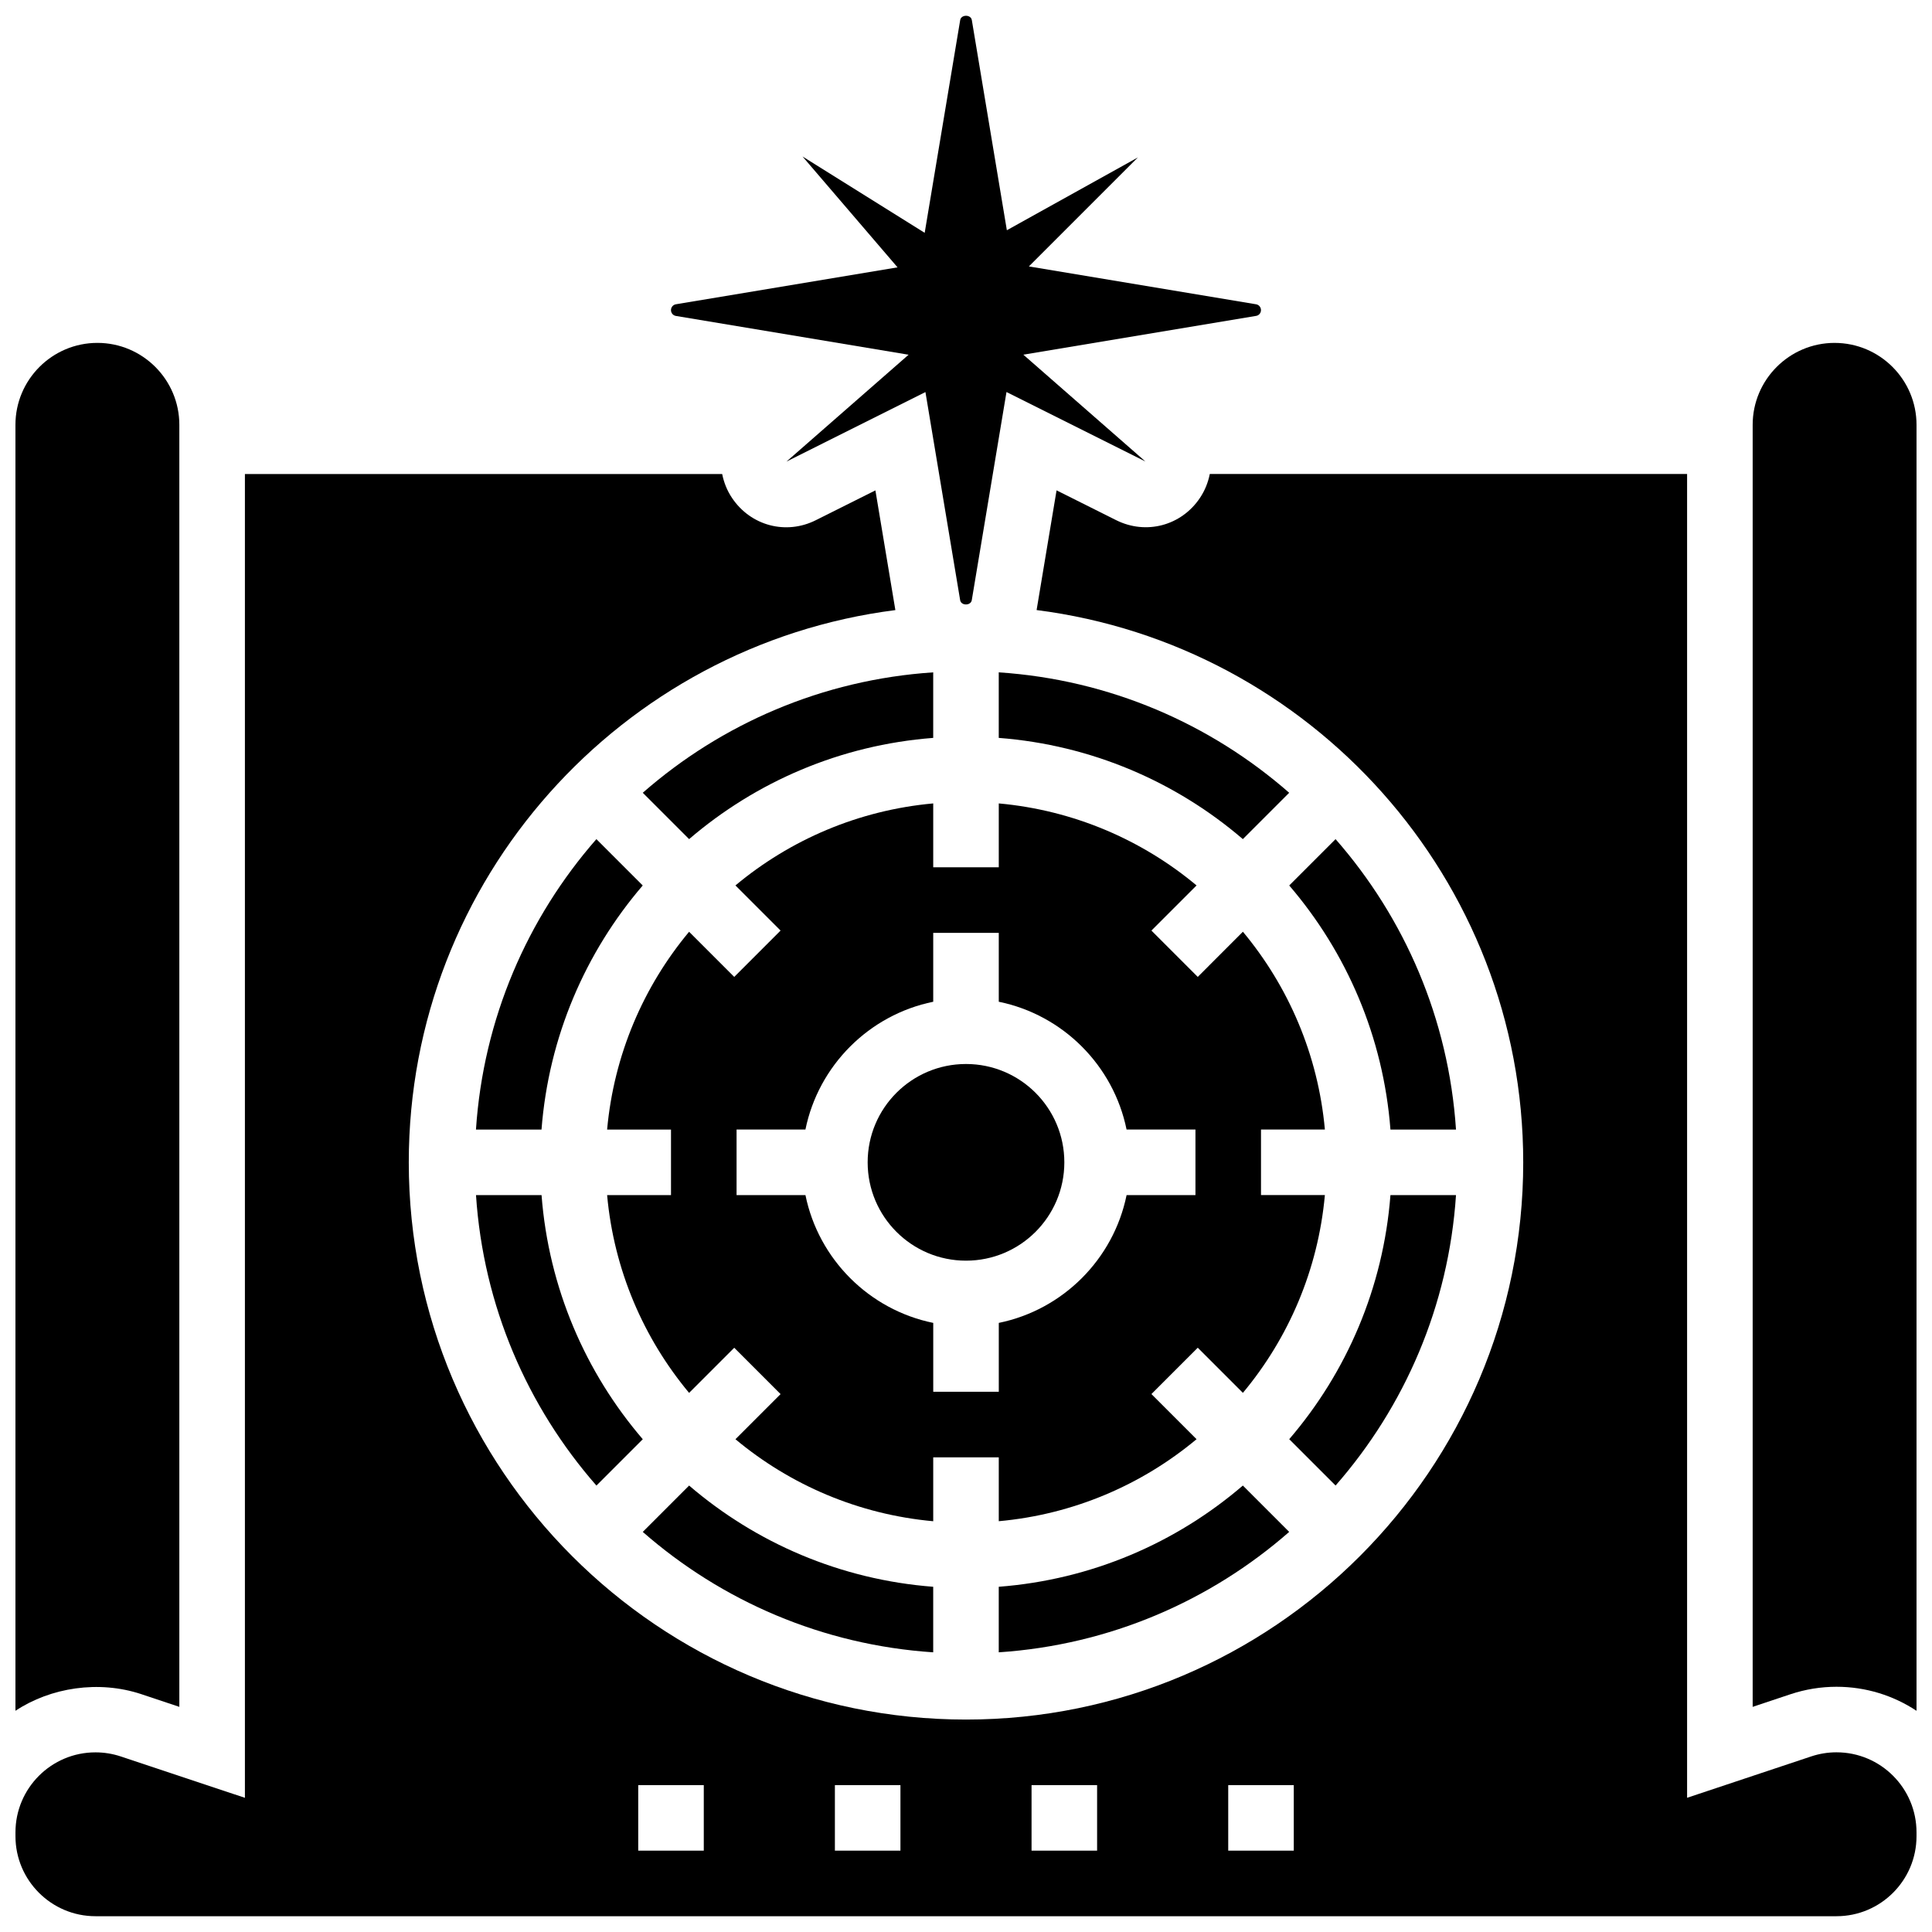 <?xml version="1.0" encoding="UTF-8"?>
<!-- Uploaded to: SVG Repo, www.svgrepo.com, Generator: SVG Repo Mixer Tools -->
<svg width="800px" height="800px" version="1.1" viewBox="144 144 512 512" xmlns="http://www.w3.org/2000/svg">
 <defs>
  <clipPath id="d">
   <path d="m321 148.09h158v156.91h-158z"/>
  </clipPath>
  <clipPath id="c">
   <path d="m148.09 269h503.81v382.9h-503.81z"/>
  </clipPath>
  <clipPath id="b">
   <path d="m608 234h43.902v364h-43.902z"/>
  </clipPath>
  <clipPath id="a">
   <path d="m148.09 234h43.906v364h-43.906z"/>
  </clipPath>
 </defs>
 <path d="m314.33 378.66-12.281-12.281c-18.285 20.883-29.969 47.582-31.914 76.969h17.371c1.895-24.602 11.652-47.004 26.824-64.688z"/>
 <path d="m302.06 537.69 12.281-12.281c-15.176-17.684-24.938-40.086-26.824-64.688h-17.371c1.945 29.383 13.629 56.086 31.914 76.969z"/>
 <path d="m426.06 452.03c0 14.391-11.668 26.059-26.059 26.059-14.395 0-26.062-11.668-26.062-26.059 0-14.395 11.668-26.059 26.062-26.059 14.391 0 26.059 11.664 26.059 26.059"/>
 <path d="m408.68 339.55c24.609 1.887 47.004 11.648 64.688 26.824l12.281-12.281c-20.883-18.285-47.582-29.969-76.969-31.914z"/>
 <path d="m461.42 402.89-12.281-12.281 11.961-11.961c-14.48-12.082-32.582-19.934-52.414-21.734v16.93h-17.371v-16.93c-19.832 1.797-37.934 9.652-52.414 21.734l11.961 11.961-12.281 12.281-11.961-11.961c-12.082 14.48-19.926 32.582-21.727 52.414h16.93v17.371h-16.93c1.797 19.832 9.652 37.926 21.727 52.414l11.961-11.961 12.281 12.281-11.961 11.961c14.48 12.082 32.582 19.934 52.414 21.734v-16.938h17.371v16.93c19.832-1.797 37.934-9.652 52.414-21.734l-11.961-11.961 12.281-12.281 11.961 11.961c12.082-14.48 19.926-32.582 21.727-52.414h-16.93v-17.371h16.93c-1.797-19.832-9.652-37.926-21.727-52.414zm-0.613 57.824h-18.25c-3.465 16.992-16.879 30.402-33.867 33.867v18.25h-17.371v-18.25c-16.992-3.465-30.402-16.879-33.867-33.867h-18.254v-17.371h18.25c3.465-16.992 16.879-30.402 33.867-33.867v-18.25h17.371v18.25c16.992 3.465 30.402 16.879 33.867 33.867h18.254z"/>
 <path d="m314.34 549.97c20.883 18.285 47.582 29.969 76.969 31.914v-17.371c-24.609-1.887-47.004-11.648-64.688-26.824z"/>
 <path d="m408.68 564.51v17.371c29.387-1.953 56.09-13.629 76.969-31.914l-12.281-12.281c-17.684 15.188-40.078 24.941-64.688 26.824z"/>
 <path d="m391.31 339.55v-17.371c-29.387 1.953-56.09 13.629-76.969 31.914l12.281 12.281c17.684-15.176 40.078-24.941 64.688-26.824z"/>
 <g clip-path="url(#d)">
  <path d="m323.13 227.73 61.656 10.277-32.355 28.309 36.82-18.414 9.199 55.148c0.25 1.52 2.832 1.512 3.082 0l9.199-55.16 36.82 18.414-32.355-28.309 61.664-10.277c0.766-0.109 1.312-0.77 1.312-1.535s-0.547-1.426-1.312-1.547l-60.195-10.031 28.883-28.883-34.719 19.293-9.285-55.695c-0.25-1.52-2.832-1.512-3.082 0l-9.41 56.383-32.375-20.23 25.184 29.379-58.738 9.785c-0.758 0.133-1.305 0.781-1.305 1.547s0.547 1.426 1.312 1.547z"/>
 </g>
 <g clip-path="url(#c)">
  <path d="m630.7 608.38c-2.285 0-4.535 0.363-6.707 1.086l-32.895 10.965v-350.82h-126.49c-0.441 2.207-1.285 4.379-2.633 6.375-4.941 7.356-14.281 9.816-22.195 5.856l-15.781-7.894-5.289 31.723c72.605 9.25 128.96 71.285 128.96 146.36 0 81.426-66.242 147.67-147.67 147.67s-147.67-66.242-147.67-147.67c0-75.078 56.348-137.11 128.95-146.35l-5.289-31.723-15.781 7.894c-7.894 3.969-17.234 1.504-22.195-5.856-1.348-1.996-2.188-4.168-2.633-6.375h-126.48v350.82l-32.887-10.961c-2.172-0.723-4.43-1.086-6.707-1.086-11.699-0.012-21.211 9.5-21.211 21.203v1.016c0 11.691 9.512 21.203 21.203 21.203h461.39c11.699 0 21.203-9.512 21.203-21.203v-1.016c0.008-11.703-9.504-21.215-21.195-21.215zm-300.19 26.062h-17.371v-17.371h17.371zm52.117 0h-17.371v-17.371h17.371zm52.117 0h-17.371v-17.371h17.371zm52.121 0h-17.371v-17.371h17.371z"/>
 </g>
 <g clip-path="url(#b)">
  <path d="m630.19 234.87c-11.977 0-21.715 9.746-21.715 21.715v339.75l10.016-3.344c3.945-1.312 8.051-1.98 12.203-1.98 7.828 0 15.113 2.344 21.203 6.367v-340.79c0.008-11.969-9.73-21.715-21.707-21.715z"/>
 </g>
 <g clip-path="url(#a)">
  <path d="m181.51 592.99 10.016 3.344v-339.75c0-11.969-9.738-21.715-21.715-21.715-11.98 0-21.719 9.746-21.719 21.715v340.79c9.32-6.16 22.039-8.176 33.418-4.387z"/>
 </g>
 <path d="m497.94 366.38-12.281 12.281c15.176 17.684 24.938 40.086 26.824 64.688h17.371c-1.945-29.387-13.629-56.09-31.914-76.969z"/>
 <path d="m485.66 525.4 12.281 12.281c18.285-20.883 29.969-47.582 31.914-76.969h-17.371c-1.895 24.609-11.648 47.004-26.824 64.688z"/>
</svg>